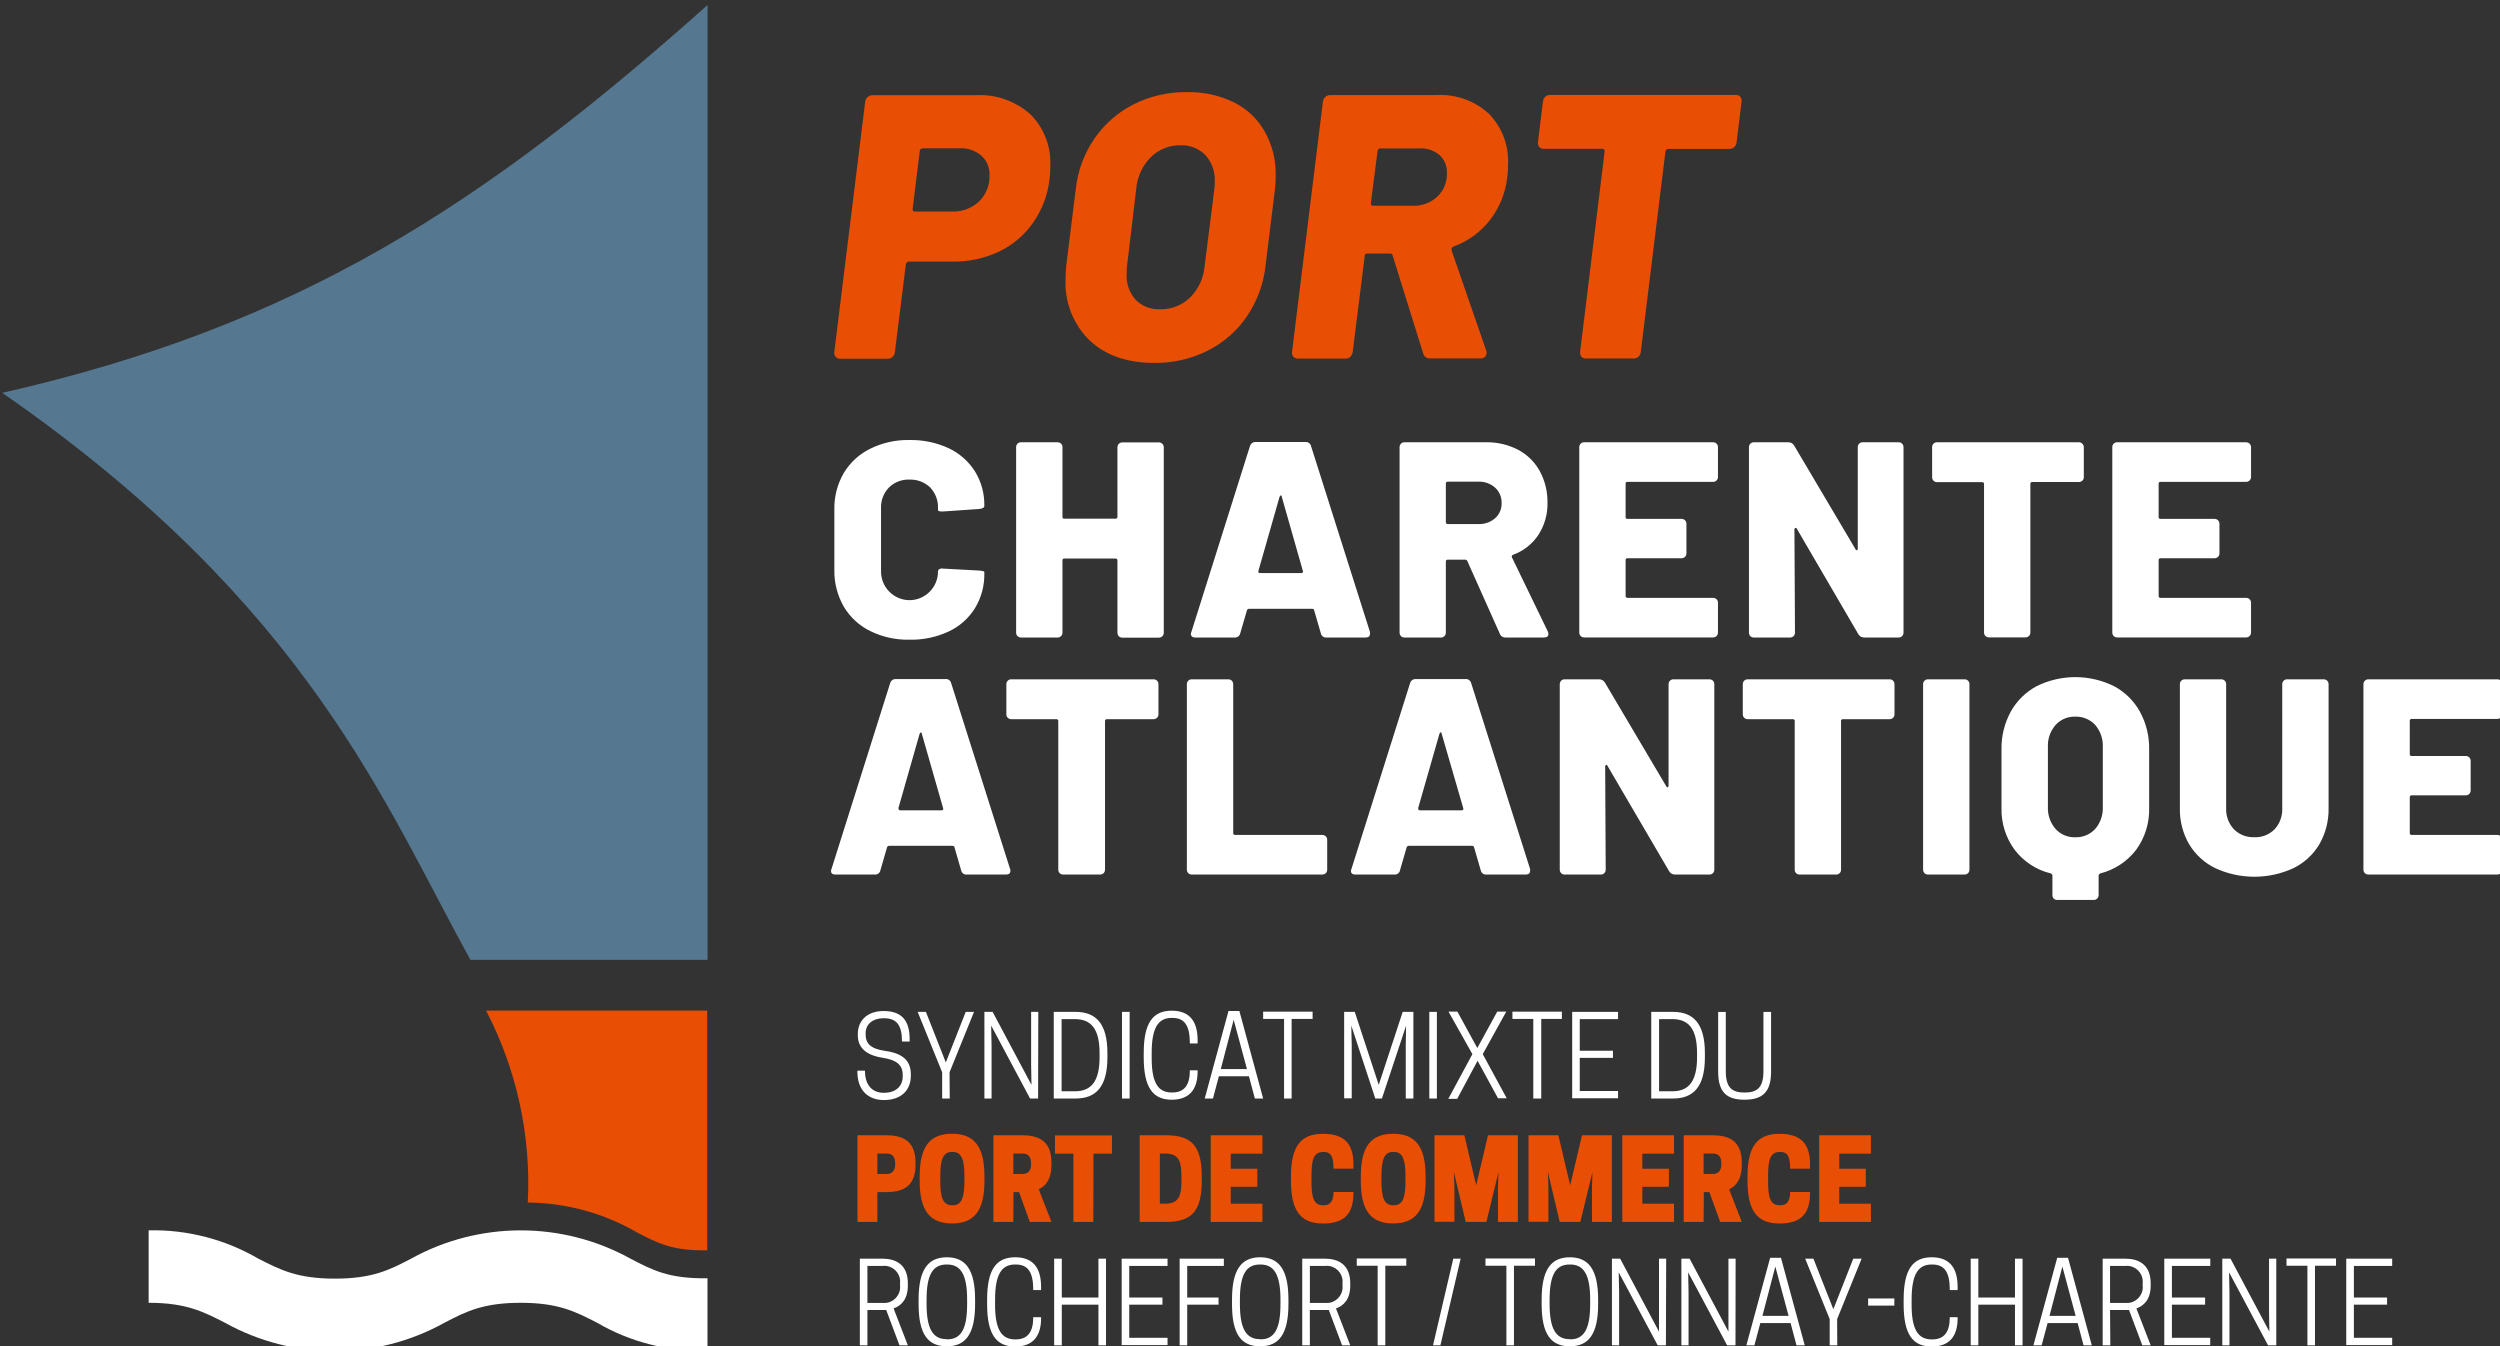 <svg xmlns="http://www.w3.org/2000/svg" width="260" height="140" viewBox="0 0 260 140"><rect x="0" y="0" width="260" height="140" fill="#333333" stroke="none"/><path fill="#e84e04" d="M107.161 11.885c1.424 1.426 2.177 3.39 2.071 5.402 0 .262 0 .69-.076 1.332-.179 1.615-.758 3.162-1.684 4.498-.894 1.298-2.11 2.341-3.528 3.029-1.522.722-3.19 1.086-4.875 1.062H94.52c-.152 0-.256.09-.311.27l-1.139 9.128c-.016.19-.099.369-.235.503-.134.133-.316.205-.504.2h-4.937c-.185.01-.365-.063-.49-.2-.12-.138-.171-.323-.138-.503l3.211-26.005c.02-.195.111-.377.255-.51.147-.128.337-.197.532-.193H101.5c2.074-.11 4.111.604 5.661 1.987Zm-5.351 9.079c.743-.721 1.143-1.726 1.098-2.759.031-.763-.278-1.501-.842-2.015-.624-.534-1.431-.808-2.251-.766h-3.846c-.077.002-.152.029-.214.076-.061.048-.096.122-.096.2l-.746 6.03v.076c0 .131.083.193.235.193h3.839c1.041.046 2.059-.327 2.823-1.035ZM113.292 35.378c-1.689-1.668-2.589-3.978-2.472-6.348-.008-.51.02-1.019.083-1.525l.974-7.831c.201-1.886.867-3.693 1.94-5.257 1.039-1.513 2.442-2.739 4.08-3.567 1.713-.86 3.607-1.295 5.524-1.27 1.692-.041 3.37.321 4.895 1.056 1.338.658 2.449 1.701 3.189 2.994.785 1.376 1.188 2.936 1.167 4.519.008.51-.017 1.019-.076 1.525l-.966 7.852c-.194 1.919-.861 3.761-1.94 5.361-1.036 1.525-2.446 2.76-4.095 3.588-1.74.863-3.663 1.298-5.606 1.269-2.817-.014-5.049-.803-6.697-2.366Zm10.481-4.444c.869-.866 1.402-2.013 1.505-3.236l1.022-8.1c.028-.229.04-.459.034-.69.057-1.008-.286-2-.953-2.759-.682-.702-1.631-1.081-2.609-1.042-1.148-.022-2.257.421-3.073 1.228-.879.872-1.42 2.029-1.526 3.263l-.966 8.1c-.029.261-.041.524-.035.787-.059.988.28 1.959.939 2.698.671.673 1.598 1.029 2.548.979 1.16.026 2.284-.417 3.114-1.228ZM148.007 36.744l-3.176-10.177c0-.131-.09-.2-.277-.2h-2.347c-.012-.002-.025-.003-.037-.003-.133 0-.242.109-.242.241 0 .013.001.025.003.038l-1.25 9.949c-.022.189-.104.365-.235.503-.135.135-.32.207-.511.201h-4.936c-.185.009-.365-.064-.49-.201-.121-.137-.172-.323-.138-.503l3.21-26.005c.02-.195.111-.377.256-.51.147-.128.336-.197.531-.193h11.047c2.005-.108 3.971.599 5.447 1.959 1.365 1.41 2.081 3.327 1.975 5.285 0 .262 0 .69-.076 1.256-.173 1.637-.797 3.194-1.802 4.498-.979 1.264-2.299 2.221-3.804 2.76-.148.07-.228.234-.193.394l3.604 10.418c.032.074.046.154.041.234.007.163-.059.319-.18.428-.136.114-.312.171-.49.159h-5.206c-.338.026-.647-.201-.724-.531Zm-4.647-21.223c-.061.048-.097.122-.097.2l-.69 5.402v.076c0 .131.076.2.235.2h4.142c.934.032 1.844-.308 2.527-.945.674-.638 1.04-1.537 1.001-2.463.033-.704-.248-1.386-.766-1.863-.577-.485-1.318-.732-2.071-.69h-4.143c-.052.015-.1.044-.138.083ZM181.002 10.077c.105.148.147.332.117.51l-.511 4.195c-.015.191-.099.37-.234.504-.134.133-.316.205-.504.2h-6.352c-.079-.002-.155.025-.214.076-.06.047-.095.118-.097.193l-2.562 20.837c-.021.385-.344.691-.73.691-.017 0-.033 0-.05-.001h-4.943c-.179.011-.354-.063-.47-.2-.103-.147-.145-.327-.117-.504l2.548-20.837c0-.179-.076-.269-.235-.269h-6.11c-.18.012-.354-.062-.47-.2-.108-.144-.15-.327-.117-.503l.511-4.195c.015-.193.099-.374.234-.511.135-.13.317-.2.505-.193h19.331c.18-.008.354.069.47.207Z"/><path fill="#fff" d="M90.508 65.632c-1.149-.564-2.109-1.452-2.762-2.553-.664-1.165-1.001-2.488-.973-3.829v-6.265c-.027-1.325.31-2.633.973-3.781.655-1.095 1.615-1.978 2.762-2.539 1.268-.623 2.668-.933 4.081-.904 1.407-.027 2.802.265 4.08.856 1.119.528 2.065 1.363 2.727 2.408.66 1.076.998 2.319.974 3.581 0 .179-.166.283-.497.324l-3.77.262h-.145c-.276 0-.408-.048-.408-.145v-.179c.036-.805-.258-1.59-.814-2.174-.574-.552-1.351-.847-2.147-.814-.8-.036-1.579.265-2.148.828-.555.578-.85 1.359-.814 2.16v6.589c0 1.624 1.337 2.96 2.962 2.96 1.624 0 2.961-1.336 2.961-2.96-.008-.105.043-.206.132-.262.117-.065.254-.087.386-.062l3.805.207c.331.032.497.08.497.144v.145c.026 1.276-.312 2.532-.974 3.623-.655 1.053-1.603 1.895-2.727 2.421-1.277.594-2.673.887-4.08.856-1.413.031-2.812-.276-4.081-.897ZM116.358 46.155c.098-.098.234-.15.372-.145h3.777c.141-.004.277.048.38.145.098.101.151.238.145.379v19.257c.005.141-.047.278-.145.379-.103.097-.239.149-.38.145h-3.777c-.138.005-.274-.047-.372-.145-.098-.101-.151-.238-.145-.379v-7.5c.001-.008.001-.016.001-.023 0-.099-.081-.18-.179-.18-.01 0-.02.001-.03.003h-5.309c-.01-.002-.02-.003-.03-.003-.095 0-.173.078-.173.173 0 .01.001.02.003.03v7.486c0 .009.001.019.001.028 0 .273-.225.497-.497.497-.01 0-.019 0-.029-.001h-3.776c-.139.005-.274-.047-.373-.145-.098-.101-.151-.238-.145-.379V46.52c-.007-.141.046-.278.145-.379.099-.098.234-.15.373-.145h3.776c.141-.006.278.047.38.145.099.101.151.238.145.379v7.224c-.002.01-.003.02-.003.03 0 .095.078.173.173.173.01 0 .02-.001.03-.003h5.309c.01.002.02.003.03.003.098 0 .179-.081.179-.18 0-.008 0-.015-.001-.023V46.52c-.003-.136.049-.268.145-.365ZM137.367 65.867l-.69-2.381c0-.117-.097-.172-.228-.172h-6.538c-.11-.007-.209.066-.235.172l-.691 2.381c-.057.27-.311.458-.586.434h-4.088c-.155.017-.308-.045-.407-.165-.071-.129-.071-.286 0-.414l6.089-19.319c.075-.272.334-.455.615-.435h5.137c.282-.031.546.158.607.435l6.124 19.319c.015.066.015.134 0 .2 0 .248-.152.379-.462.379h-4.095c-.265.012-.501-.174-.552-.434Zm-6.497-6.445c0 .118.055.18.173.18h4.294c.063.005.124-.024.159-.076.025-.05.025-.109 0-.159l-2.189-7.693c0-.096-.034-.145-.103-.145-.048 0-.09.049-.131.145l-2.203 7.714v.034ZM155.974 65.894l-3.369-7.541c-.037-.095-.133-.155-.235-.145h-1.795c-.01-.002-.019-.002-.029-.002-.099 0-.18.081-.18.179 0 .008.001.015.002.023v7.369c.005.141-.047.278-.145.379-.099.098-.234.15-.373.145h-3.777c-.139.005-.274-.047-.372-.145-.099-.101-.151-.238-.145-.379V46.52c-.007-.141.046-.278.145-.379.098-.098.233-.15.372-.145h8.451c1.168-.024 2.324.244 3.362.78.951.505 1.734 1.277 2.251 2.221.546 1.01.822 2.144.801 3.291.026 1.183-.304 2.346-.946 3.34-.632.954-1.554 1.679-2.63 2.069-.083.024-.141.1-.141.186 0 .037.01.073.03.104l3.729 7.7.055.235c0 .248-.152.379-.463.379h-3.977c-.274.019-.529-.148-.621-.407Zm-5.606-15.6v4.002c-.001.007-.002.015-.002.022 0 .102.085.186.187.186.007 0 .015 0 .022-.001h3.162c.634.028 1.256-.184 1.74-.593.456-.396.71-.977.69-1.58.025-.619-.228-1.217-.69-1.629-.48-.419-1.103-.637-1.74-.607h-3.162c-.01-.001-.019-.002-.029-.002-.099 0-.18.081-.18.179 0 .008.001.016.002.023ZM178.523 49.97c-.099.098-.234.15-.373.145h-8.885c-.01-.002-.021-.003-.031-.003-.094 0-.172.078-.172.173 0 .01.001.02.002.03v3.45c-.001.01-.002.02-.002.03 0 .095.078.173.172.173.01 0 .021-.001.031-.003h5.599c.009-.001.019-.001.028-.001.273 0 .497.224.497.497v3.099c0 .273-.224.497-.497.497-.009 0-.019 0-.028-.001h-5.599c-.01-.002-.021-.002-.031-.002-.094 0-.172.077-.172.172 0 .01.001.02.002.03v3.712c0 .138.063.207.201.207h8.907c.272 0 .497.224.497.497 0 .007-.001.014-.001.021v3.077c.006.141-.047.278-.145.379-.099.098-.234.15-.373.145h-13.38c-.141.007-.279-.046-.38-.145-.098-.101-.15-.238-.145-.379V46.52c0-.009-.001-.019-.001-.028 0-.273.225-.497.498-.497.009 0 .019 0 .028.001h13.38c.139-.005.274.047.373.145.099.101.151.238.145.379v3.084c.003.137-.05.268-.145.366ZM182.037 66.163c-.098-.101-.15-.238-.145-.379V46.52c-.006-.141.047-.278.145-.379.099-.098.234-.15.373-.145h3.57c.252-.006.488.126.614.345l6.387 10.791c0 .076.082.11.145.089.062-.02.082-.075.082-.172V46.492c0-.273.224-.497.497-.497.009 0 .019 0 .028.001h3.715c.139-.005.274.047.372.145.099.101.152.238.145.379v19.257c.006.141-.046.278-.145.379-.098.098-.233.15-.372.145h-3.57c-.253.005-.49-.131-.614-.352l-6.38-10.935c-.041-.097-.096-.132-.159-.111-.062.021-.103.076-.103.173l.055 10.701c.006.141-.047.278-.145.379-.101.099-.239.151-.38.145h-3.769c-.129 0-.252-.05-.346-.138ZM216.572 46.155c.099.101.152.238.145.379v3.07c.007.141-.046.279-.145.38-.099.097-.234.15-.372.145h-4.833c-.008-.001-.015-.002-.022-.002-.103 0-.187.084-.187.187 0 .007.001.014.001.022v15.427c.006.141-.047.278-.145.38-.098.097-.233.15-.372.144h-3.777c-.009.001-.019.001-.028.001-.273 0-.498-.224-.498-.497 0-.009.001-.018.001-.028V50.349c0-.137-.062-.206-.2-.206h-4.674c-.141.005-.278-.047-.38-.145-.099-.101-.151-.239-.145-.38V46.52c-.006-.141.046-.278.145-.379.102-.098.239-.151.38-.145h14.747c.137.002.266.059.359.159ZM233.957 49.97c-.099.098-.234.15-.373.145h-8.885c-.008-.001-.015-.001-.022-.001-.099 0-.18.081-.18.179 0 .007 0 .015.001.022v3.45c-.001.007-.001.014-.001.022 0 .098.081.179.18.179.007 0 .014 0 .022-.001h5.606c.139-.005.274.047.373.145.098.101.151.238.145.379v3.043c.006.141-.047.278-.145.379-.099.098-.234.15-.373.145h-5.606c-.008-.001-.015-.001-.022-.001-.099 0-.18.081-.18.179 0 .008 0 .015.001.022v3.712c-.001.01-.002.02-.002.029 0 .099.081.18.18.18.007 0 .015-.001.023-.002h8.885c.139-.005.274.048.373.145.1.098.155.233.152.373v3.077c.003.142-.052.279-.152.379-.099.098-.234.15-.373.145h-13.38c-.141.007-.279-.046-.38-.145-.098-.101-.15-.238-.145-.379V46.52c0-.009-.001-.019-.001-.028 0-.273.225-.497.498-.497.009 0 .019 0 .028.001h13.38c.139-.005.274.047.373.145.101.1.156.237.152.379v3.084c0 .137-.055.269-.152.366ZM99.96 90.519l-.69-2.381c0-.117-.097-.172-.235-.172h-6.559c-.108-.009-.207.066-.228.172l-.69 2.381c-.052.271-.305.46-.58.434h-4.095c-.153.016-.305-.043-.407-.158-.067-.133-.067-.289 0-.421l6.097-19.319c.071-.271.328-.454.607-.435h5.137c.283-.034.549.156.607.435l6.124 19.319c.028.063.04.131.035.2 0 .255-.159.379-.47.379h-4.087c-.27.019-.515-.169-.566-.434Zm-6.504-6.417c-.001.007-.001.015-.001.022 0 .084.068.152.152.152.007 0 .014 0 .022-.002h4.294c.063.006.124-.023.159-.075.025-.05.025-.109 0-.159l-2.209-7.714c0-.096-.035-.145-.104-.145-.048 0-.09.049-.131.145l-2.202 7.714.02.062ZM120.334 70.793c.098.101.151.238.145.379v3.105c.006.139-.047.274-.145.373-.101.098-.238.15-.379.145h-4.833c-.138 0-.2.069-.2.207v15.427c.003.14-.049.277-.145.379-.103.097-.239.149-.38.145h-3.818c-.139.005-.274-.047-.373-.145-.099-.101-.151-.238-.145-.379V75.002c.001-.008.001-.015.001-.022 0-.103-.084-.187-.186-.187-.008 0-.015.001-.022.002H105.158c-.272 0-.497-.224-.497-.497 0-.007.001-.014.001-.021v-3.105c-.006-.141.047-.278.145-.379.099-.098.234-.15.373-.145h14.747c.15-.013.299.04.407.145ZM123.579 90.808c-.098-.101-.151-.238-.145-.379V71.144c0-.273.224-.497.497-.497.009 0 .019 0 .028.001h3.777c.139-.005.274.047.373.145.098.101.15.238.145.379v15.455c-.001.008-.002.015-.002.022 0 .102.084.187.187.187.007 0 .014-.001.022-.002h9.044c.141-.005.278.047.38.145.099.101.151.239.145.38v3.07c.006.141-.046.278-.145.379-.102.098-.239.151-.38.145h-13.546c-.141.006-.278-.047-.38-.145ZM153.999 90.519l-.69-2.381c-.013-.099-.098-.174-.199-.174-.009 0-.019 0-.029.002h-6.559c-.11-.01-.211.065-.235.172l-.69 2.381c-.052.271-.305.46-.58.434h-4.06c-.153.014-.304-.045-.407-.158-.068-.133-.068-.289 0-.421l6.096-19.319c.072-.271.328-.454.608-.435h5.137c.284-.031.55.157.614.435l6.124 19.319c.015.066.015.134 0 .2 0 .255-.159.379-.462.379h-4.095c-.272.023-.521-.166-.573-.434Zm-6.503-6.417c-.001.005-.001.01-.001.014 0 .088.072.159.159.159.005 0 .009 0 .014-.001h4.336c.008.002.015.002.023.002.091 0 .165-.075.165-.166 0-.024-.005-.048-.015-.07l-2.244-7.734c0-.097-.049-.145-.097-.145s-.097.048-.131.145l-2.209 7.713v.083ZM162.36 90.808c-.098-.101-.151-.238-.145-.379V71.172c-.005-.141.047-.278.145-.379.099-.098.234-.15.373-.145h3.57c.253-.005.49.131.614.352l6.38 10.784c.041.083.089.11.145.089.055-.02.089-.075.089-.172V71.172c-.005-.141.047-.278.145-.379.099-.098.234-.15.373-.145h3.722c.139-.005.274.047.372.145.098.101.151.238.145.379v19.257c.007.141-.046.278-.145.379-.098.098-.233.15-.372.145h-3.57c-.254.005-.49-.131-.614-.352l-6.394-10.929c-.034-.096-.089-.137-.158-.117-.069.021-.097.076-.097.173l.055 10.701c.001.009.001.019.001.028 0 .273-.224.497-.497.497-.01 0-.019 0-.029-.001h-3.714c-.146.011-.29-.042-.394-.145ZM196.882 70.793c.098.101.15.238.145.379v3.105c.005.139-.048.274-.145.373-.102.098-.239.151-.38.145h-4.833c-.008-.001-.016-.002-.023-.002-.099 0-.18.081-.18.179 0 .01.001.02.003.03v15.455c0 .273-.224.497-.497.497-.009 0-.019 0-.028-.001h-3.77c-.009.001-.019.001-.028.001-.273 0-.497-.224-.497-.497V75.002c.002-.01.003-.02.003-.03 0-.098-.081-.179-.18-.179-.007 0-.015.001-.023.002h-4.674c-.141.006-.279-.047-.38-.145-.097-.099-.15-.234-.145-.373v-3.105c-.005-.141.047-.278.145-.379.101-.099.239-.151.38-.145h14.741c.136-.003.268.05.366.145ZM200.147 90.808c-.099-.101-.151-.238-.145-.379V71.172c-.005-.141.047-.278.145-.379.101-.099.239-.151.38-.145h3.77c.009-.001.019-.001.028-.001.273 0 .497.224.497.497 0 .009 0 .019-.001.028v19.257c.007.141-.046.278-.145.379-.101.098-.238.151-.379.145h-3.77c-.141.006-.279-.046-.38-.145ZM219.852 71.359c1.138.606 2.075 1.528 2.699 2.656.659 1.209.99 2.57.96 3.946v6.058c.045 1.56-.429 3.091-1.346 4.354-.931 1.219-2.248 2.087-3.735 2.463-.099.038-.166.129-.173.235v2c.004.141-.048.278-.145.38-.101.099-.239.151-.38.145h-3.769c-.142.006-.279-.046-.38-.145-.092-.105-.139-.241-.131-.38v-2c-.003-.107-.072-.201-.173-.235-1.489-.36-2.81-1.22-3.742-2.436-.938-1.264-1.424-2.807-1.381-4.381v-6.058c-.029-1.376.302-2.737.96-3.946.624-1.128 1.562-2.05 2.699-2.656 2.531-1.251 5.506-1.251 8.037 0Zm-1.16 6.34c.039-.834-.24-1.653-.78-2.29-.529-.58-1.287-.901-2.071-.877-.787-.031-1.547.291-2.072.877-.545.634-.827 1.455-.787 2.29v6.21c-.04.835.242 1.656.787 2.29.525.586 1.285.908 2.072.877.784.024 1.542-.297 2.071-.877.54-.637.819-1.456.78-2.29v-6.21ZM230.436 90.312c-1.146-.548-2.106-1.418-2.762-2.505-.66-1.136-.995-2.433-.966-3.746V71.172c-.008-.141.045-.279.145-.379.099-.098.234-.15.373-.145h3.776c.139-.005.274.047.373.145.098.101.15.238.145.379v12.875c-.036.808.252 1.599.801 2.194.562.564 1.337.865 2.133.828.788.037 1.555-.265 2.106-.828.547-.596.833-1.387.794-2.194V71.172c0-.009-.001-.019-.001-.028 0-.273.225-.497.497-.497.01 0 .019 0 .029.001h3.769c.142-.006.279.046.38.145.098.101.151.238.145.379v12.875c.027 1.312-.303 2.606-.953 3.746-.641 1.084-1.587 1.955-2.72 2.505-2.567 1.177-5.525 1.177-8.092 0l.028.014ZM260.083 74.622c-.102.098-.239.15-.38.145h-8.879c-.007-.001-.014-.001-.022-.001-.102 0-.186.084-.186.186 0 .007 0 .015.001.022v3.45c-.001.007-.001.015-.001.023 0 .098.081.179.179.179.01 0 .02-.001.029-.002h5.6c.009-.001.018-.001.028-.001.273 0 .497.224.497.497 0 .009 0 .019-.001.028v3.043c.007.141-.046.278-.145.379-.101.098-.238.151-.379.145h-5.6c-.009-.001-.019-.002-.029-.002-.098 0-.179.081-.179.179 0 .008 0 .016.001.023v3.712c-.001.008-.001.015-.001.022 0 .102.084.187.186.187.008 0 .015-.001.022-.002h8.886c.141-.005.278.047.38.145.098.101.151.239.145.38v3.07c.006.141-.047.278-.145.379-.102.098-.239.151-.38.145h-13.387c-.139.005-.274-.047-.373-.145-.104-.098-.159-.237-.152-.379V71.172c-.006-.142.049-.28.152-.379.099-.098.234-.15.373-.145h13.387c.009-.001.019-.001.028-.001.273 0 .497.224.497.497v3.099c.004.142-.051.279-.152.379ZM89.21 107.636v-.076c0-1.504 1.07-2.414 2.693-2.414 1.905 0 2.699 1.034 2.699 2.897v.276h-.794c0-1.711-.566-2.421-1.871-2.421h-.083c-1.042 0-1.829.586-1.829 1.559v.09c0 .959.469 1.524 2.071 1.752 1.864.269 2.631 1.063 2.631 2.449v.118c0 1.593-1.084 2.539-2.797 2.539-1.712 0-2.761-1.083-2.761-2.946v-.111h.787c0 1.58.815 2.305 1.968 2.305h.013c1.167 0 1.947-.635 1.947-1.732v-.104c0-1.062-.628-1.593-2.119-1.814-1.864-.297-2.555-1.173-2.555-2.367ZM98.773 114.246h-.788v-2.725l-2.547-6.286h.856l2.071 5.258 2.071-5.258h.863l-2.547 6.286.021 2.725ZM107.962 114.246h-.835l-4.046-7.589.041 2.069v5.52h-.745v-9.011h.856l4.039 7.59-.035-2.07v-5.52h.746l-.021 9.011ZM111.856 114.246h-2.265v-9.011h2.265c2.071 0 3.314 1.159 3.314 4.271v.462c0 3.112-1.229 4.278-3.314 4.278Zm-.069-.752c1.643 0 2.568-.959 2.568-3.526v-.462c0-2.56-.925-3.519-2.568-3.519h-1.381v7.507h1.381ZM116.689 105.235h.794v9.011h-.794zM121.846 113.618h.076c1.285 0 1.823-.814 1.823-2.304h.808v.11c0 1.898-.877 2.946-2.7 2.946-1.96 0-2.906-1.283-2.906-4.402v-.462c0-3.112.946-4.395 2.906-4.395 1.823 0 2.7 1.049 2.7 3.084v.324h-.808c0-1.862-.538-2.656-1.823-2.656h-.076c-1.429 0-2.071 1.083-2.071 3.643v.462c-.014 2.567.628 3.65 2.071 3.65ZM128.896 105.146l2.471 9.1h-.863l-.614-2.311h-3.128l-.614 2.311h-.856l2.471-9.1h1.133Zm-1.934 6.037h2.721l-1.381-5.127-1.34 5.127ZM134.329 114.246h-.787v-8.279h-2.175v-.752h5.144v.752h-2.182v8.279ZM143.719 114.246h-.69l-2.493-7.589.042 2.014v5.554h-.787v-8.99h1.104l2.493 7.59 2.492-7.59h1.112v9.011h-.794v-5.554l.034-2.015-2.513 7.569ZM148.649 105.235h.787v9.011h-.787zM153.129 109.63l-2.485-4.422h.925l2.071 3.787 2.072-3.787h.939l-2.444 4.422 2.492 4.588h-.905l-2.126-3.898-2.12 3.961h-.925l2.506-4.651ZM160.289 114.246h-.828v-8.279h-2.168v-.752h5.143v.752h-2.147v8.279ZM168.277 105.235v.752h-3.983v3.291h3.452v.739h-3.452v3.449h3.983v.752h-4.77v-8.983h4.77ZM173.987 114.246h-2.258v-9.011h2.258c2.071 0 3.321 1.159 3.321 4.271v.462c0 3.112-1.229 4.278-3.321 4.278Zm-.062-.752c1.643 0 2.568-.959 2.568-3.526v-.462c0-2.56-.925-3.519-2.568-3.519h-1.381v7.507h1.381ZM178.689 111.452v-6.21h.794v6.155c0 1.711.635 2.228 1.954 2.228 1.318 0 1.961-.517 1.961-2.228v-6.155h.794v6.21c0 2.166-.933 2.918-2.762 2.918-1.83 0-2.741-.752-2.741-2.918Z"/><path fill="#e84e04" d="M91.247 127.079h-2.071v-9.011h2.955c1.45 0 3.086.345 3.086 2.843v.235c0 2.49-1.636 2.835-3.086 2.835h-.884v3.098Zm.96-4.988c.407 0 .89-.166.89-1.021v-.09c0-.856-.483-1.014-.89-1.014h-.96v2.125h.96ZM95.645 122.808v-.462c0-3.118 1.063-4.436 3.369-4.436s3.369 1.318 3.369 4.436v.462c0 3.112-1.063 4.43-3.369 4.43s-3.369-1.318-3.369-4.43Zm3.452 2.539c.987 0 1.201-.979 1.201-2.539v-.462c0-1.559-.214-2.546-1.201-2.546h-.11c-.988 0-1.195.987-1.195 2.546v.462c0 1.56.207 2.539 1.195 2.539h.11ZM105.387 127.079h-2.071v-9.011h2.948c1.449 0 3.086.345 3.086 2.843v.235c0 1.462-.559 2.18-1.319 2.539l1.319 3.394h-2.251l-1.118-3.098h-.58l-.014 3.098Zm.953-4.988c.407 0 .89-.166.89-1.021v-.09c0-.856-.483-1.014-.89-1.014h-.953v2.125h.953ZM113.706 127.079h-2.071v-7.099h-1.919v-1.898h5.93v1.898h-1.926l-.014 7.099ZM121.287 127.079h-2.761v-9.011h2.761c2.686 0 3.694 1.16 3.694 4.278v.462c0 3.112-1.008 4.271-3.694 4.271Zm-.11-1.897c1.422 0 1.691-.814 1.691-2.374v-.462c0-1.559-.269-2.38-1.691-2.38h-.553v5.216h.553ZM131.291 118.068v1.912h-3.293v1.566h2.762v1.883h-2.762v1.753h3.293v1.897h-5.378v-9.011h5.378ZM137.588 125.347h.111c.738 0 .987-.579.987-1.38h2.071v.104c0 2.318-1.084 3.174-3.183 3.174-2.306 0-3.314-1.318-3.314-4.43v-.462c0-3.119 1.008-4.436 3.314-4.436 2.072 0 3.183.855 3.183 3.173v.449h-2.071c0-1.035-.166-1.732-.987-1.732h-.111c-1.042 0-1.194.987-1.194 2.546v.462c0 1.553.152 2.532 1.194 2.532ZM141.523 122.808v-.462c0-3.118 1.064-4.436 3.37-4.436s3.369 1.318 3.369 4.436v.462c0 3.112-1.063 4.43-3.369 4.43s-3.37-1.318-3.37-4.43Zm3.453 2.539c.987 0 1.194-.979 1.194-2.539v-.462c0-1.559-.207-2.546-1.194-2.546h-.111c-.987 0-1.194.987-1.194 2.546v.462c0 1.56.207 2.539 1.194 2.539h.111ZM154.586 127.079h-2.154l-1.229-5.195.055 1.732v3.449h-2.071v-8.997h3.107l1.229 5.203 1.229-5.203h3.107v9.011h-2.071v-3.45l.055-1.731-1.257 5.181ZM164.356 127.079h-2.147l-1.229-5.195.055 1.732v3.449h-2.071v-8.997h3.106l1.229 5.203 1.229-5.203h3.107v9.011h-2.071v-3.45l.048-1.731-1.256 5.181ZM174.098 118.068v1.912h-3.294v1.566h2.762v1.883h-2.762v1.753h3.294v1.897h-5.379v-9.011h5.379ZM177.177 127.079h-2.071v-9.011h2.955c1.449 0 3.086.345 3.086 2.843v.235c0 1.462-.559 2.18-1.319 2.539l1.319 3.394h-2.251l-1.118-3.098h-.58l-.021 3.098Zm.953-4.988c.407 0 .89-.166.89-1.021v-.09c0-.856-.483-1.014-.89-1.014h-.953v2.125h.953ZM185.075 125.347h.111c.739 0 .987-.579.987-1.38h2.071v.104c0 2.318-1.091 3.174-3.189 3.174-2.3 0-3.314-1.318-3.314-4.43v-.462c0-3.119 1.014-4.436 3.314-4.436 2.071 0 3.189.855 3.189 3.173v.449h-2.071c0-1.035-.159-1.732-.987-1.732h-.111c-1.042 0-1.194.987-1.194 2.546v.462c0 1.553.152 2.532 1.194 2.532ZM194.576 118.068v1.912h-3.294v1.566h2.762v1.883h-2.762v1.753h3.294v1.897h-5.379v-9.011h5.379Z"/><path fill="#fff" d="M90.211 139.912h-.787v-9.01h2.368c1.216 0 2.624.489 2.624 2.566v.228c0 1.435-.69 2.104-1.484 2.38l1.484 3.836h-.87l-1.381-3.67h-1.954v3.67Zm1.602-4.409c.053.006.105.008.158.008.902 0 1.643-.741 1.643-1.642 0-.069-.004-.139-.013-.208v-.172c.009-.069.014-.139.014-.209 0-.897-.739-1.635-1.637-1.635-.055 0-.11.003-.165.009h-1.602v3.849h1.602ZM95.534 135.641v-.482c0-3.119.981-4.402 2.935-4.402 1.954 0 2.941 1.283 2.941 4.402v.462c0 3.118-.98 4.395-2.941 4.395-1.961 0-2.935-1.256-2.935-4.375Zm2.976 3.65c1.443 0 2.071-1.09 2.071-3.65v-.482c0-2.567-.642-3.65-2.071-3.65h-.076c-1.436 0-2.071 1.083-2.071 3.65v.462c0 2.56.649 3.65 2.071 3.65l.076.02ZM105.559 139.298h.076c1.285 0 1.823-.821 1.823-2.311h.815v.117c0 1.891-.877 2.939-2.7 2.939-1.968 0-2.913-1.276-2.913-4.395v-.489c0-3.119.945-4.402 2.913-4.402 1.823 0 2.7 1.048 2.7 3.084v.324h-.815c0-1.863-.538-2.656-1.823-2.656h-.076c-1.422 0-2.071 1.083-2.071 3.65v.462c-.014 2.58.635 3.677 2.071 3.677ZM115.025 130.902v9.01h-.787v-4.229h-3.811v4.229h-.794v-9.01h.794v4.043h3.811v-4.043h.787ZM121.425 130.902v.752h-3.983v3.291h3.452v.738h-3.452v3.45h3.983v.752h-4.771v-8.983h4.771ZM127.28 130.902v.752h-3.811v3.291h3.259v.738h-3.259v4.229h-.787v-9.01h4.598ZM128.129 135.641v-.482c0-3.119.974-4.402 2.928-4.402s2.941 1.283 2.941 4.402v.462c0 3.118-.974 4.395-2.941 4.395-1.968 0-2.928-1.256-2.928-4.375Zm2.969 3.65c1.443 0 2.071-1.09 2.071-3.65v-.482c0-2.567-.649-3.65-2.071-3.65h-.076c-1.436 0-2.071 1.083-2.071 3.65v.462c0 2.56.649 3.65 2.071 3.65l.076.02ZM136.228 139.912h-.794v-9.01h2.368c1.222 0 2.624.489 2.624 2.566v.228c0 1.435-.691 2.104-1.485 2.38l1.485 3.836h-.85l-1.38-3.67h-1.975l.007 3.67Zm1.602-4.409c.052.006.105.008.158.008.901 0 1.643-.741 1.643-1.642 0-.069-.004-.139-.013-.208v-.172c.009-.069.013-.139.013-.209 0-.897-.738-1.635-1.636-1.635-.055 0-.11.003-.165.009h-1.602v3.849h1.602ZM144.071 139.912h-.794v-8.279h-2.175v-.752h5.151v.752h-2.182v8.279ZM149.035 139.912l2.106-9.01h.766l-2.105 9.01h-.767ZM157.452 139.912h-.788v-8.279h-2.174v-.752h5.15v.752h-2.188v8.279ZM160.331 135.641v-.482c0-3.119.98-4.402 2.934-4.402 1.954 0 2.941 1.283 2.941 4.402v.462c0 3.118-.98 4.395-2.941 4.395-1.961 0-2.934-1.256-2.934-4.375Zm2.975 3.65c1.436 0 2.072-1.09 2.072-3.65v-.482c0-2.567-.649-3.65-2.072-3.65h-.076c-1.436 0-2.071 1.083-2.071 3.65v.462c0 2.56.649 3.65 2.071 3.65l.076.02ZM173.255 139.912h-.856l-4.053-7.589.042 2.07v5.519h-.746v-9.01h.856l4.039 7.589v-7.589h.746l-.028 9.01ZM180.491 139.912h-.87l-4.053-7.589.042 2.07v5.519h-.746v-9.01h.856l4.039 7.589v-7.589h.746l-.014 9.01ZM185.22 130.812l2.472 9.1h-.856l-.615-2.311h-3.148l-.614 2.311h-.836l2.472-9.1h1.125Zm-1.926 6.037h2.72l-1.381-5.126-1.339 5.126ZM191.075 139.912h-.787v-2.725l-2.548-6.285h.856l2.072 5.257 2.071-5.257h.87l-2.548 6.285.014 2.725ZM194.286 135.041h2.727v.738h-2.727zM200.879 139.298h.076c1.284 0 1.823-.821 1.823-2.311h.814v.117c0 1.891-.876 2.939-2.699 2.939-1.968 0-2.914-1.276-2.914-4.395v-.489c0-3.119.946-4.402 2.914-4.402 1.823 0 2.699 1.048 2.699 3.084v.324h-.814c0-1.863-.539-2.656-1.823-2.656h-.076c-1.422 0-2.071 1.083-2.071 3.65v.462c-.014 2.58.635 3.677 2.071 3.677ZM210.345 130.902v9.01h-.787v-4.229h-3.811v4.229h-.794v-9.01h.794v4.043h3.811v-4.043h.787ZM215.074 130.812l2.472 9.1h-.856l-.615-2.311h-3.127l-.615 2.311h-.856l2.472-9.1h1.125Zm-1.926 6.037h2.72l-1.381-5.126-1.339 5.126ZM219.472 139.912h-.794v-9.01h2.368c1.215 0 2.624.489 2.624 2.566v.228c0 1.435-.691 2.104-1.485 2.38l1.485 3.836h-.87l-1.381-3.67h-1.974l.027 3.67Zm1.574-4.409c.053.006.106.008.158.008.902 0 1.644-.741 1.644-1.642 0-.069-.005-.139-.014-.208v-.172c.009-.067.013-.134.013-.201 0-.901-.742-1.642-1.643-1.642-.053 0-.105.003-.158.008h-1.601v3.849h1.601ZM229.87 130.902v.752h-3.991v3.291h3.452v.738h-3.452v3.45h3.984v.752h-4.778v-8.983h4.785ZM236.733 139.912h-.856l-4.053-7.589.041 2.07v5.519h-.745v-9.01h.856l4.039 7.589-.035-2.07v-5.519h.753v9.01ZM240.758 139.912h-.787v-8.279h-2.175v-.752h5.15v.752h-2.188v8.279ZM248.787 130.902v.752h-3.983v3.291h3.452v.738h-3.452v3.45h3.983v.752h-4.777v-8.983h4.777Z"/><path fill="#557890" d="M73.586 99.826V.521C50.27 21.316 31.014 33.873.235 40.856c31.919 22.12 39.803 42.936 48.696 58.97h24.655Z"/><path fill="#e84e04" d="M54.889 125.065c3.994.035 7.911 1.107 11.365 3.111 2.14 1.118 3.693 1.918 7.297 1.856v-24.928H50.553c3.197 6.149 4.694 13.041 4.336 19.961Z"/><path fill="#fff" d="M73.579 132.937c-3.984.076-5.751-.856-7.995-2.029-7.098-3.932-15.748-3.932-22.846 0-2.244 1.173-4.011 2.07-7.926 2.07s-5.689-.931-7.933-2.07c-3.46-2.021-7.413-3.043-11.42-2.953v7.535c3.908 0 5.682.924 7.926 2.07 7.094 3.948 15.753 3.948 22.846 0 2.251-1.173 4.019-2.07 7.933-2.07 3.915 0 5.683.924 7.926 2.07 3.476 2.037 7.463 3.038 11.489 2.884v-7.507Z"/></svg>